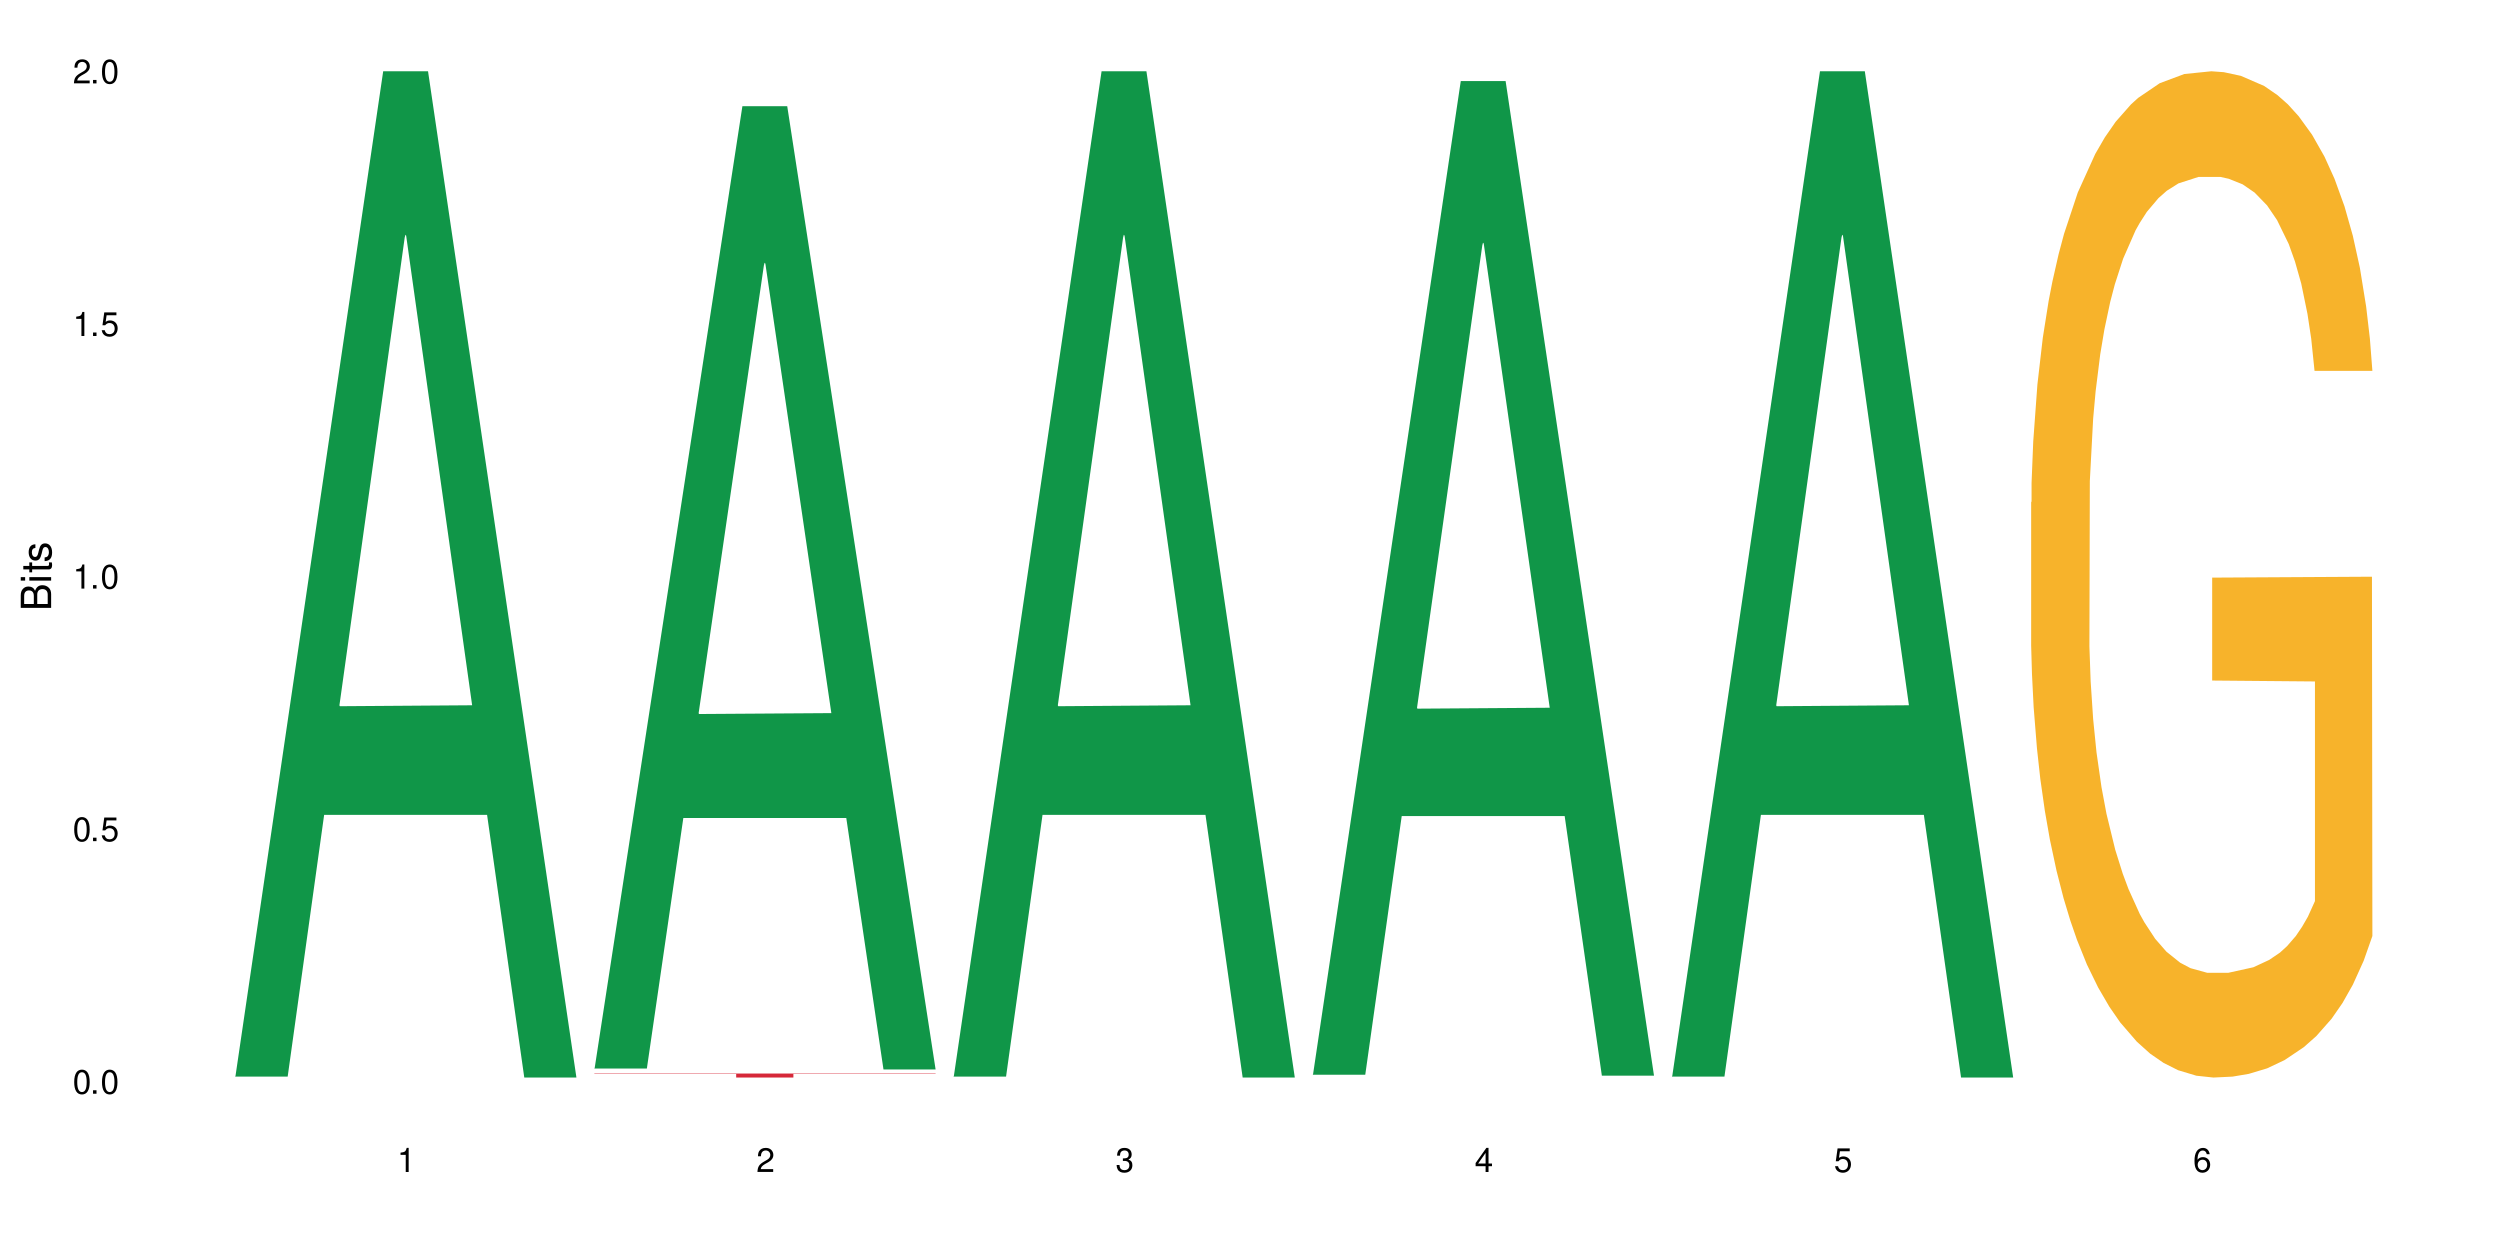 <?xml version="1.0" encoding="UTF-8"?>
<svg xmlns="http://www.w3.org/2000/svg" xmlns:xlink="http://www.w3.org/1999/xlink" width="720" height="360" viewBox="0 0 720 360">
<defs>
<g>
<g id="glyph-0-0">
</g>
<g id="glyph-0-1">
<path d="M 2.641 -6.938 C 2 -6.938 1.422 -6.656 1.078 -6.172 C 0.641 -5.562 0.406 -4.641 0.406 -3.359 C 0.406 -1.016 1.188 0.219 2.641 0.219 C 4.078 0.219 4.859 -1.016 4.859 -3.297 C 4.859 -4.641 4.656 -5.547 4.203 -6.172 C 3.844 -6.656 3.281 -6.938 2.641 -6.938 Z M 2.641 -6.188 C 3.547 -6.188 4 -5.25 4 -3.375 C 4 -1.406 3.562 -0.484 2.625 -0.484 C 1.734 -0.484 1.281 -1.438 1.281 -3.344 C 1.281 -5.25 1.734 -6.188 2.641 -6.188 Z M 2.641 -6.188 "/>
</g>
<g id="glyph-0-2">
<path d="M 1.828 -1 L 0.828 -1 L 0.828 0 L 1.828 0 Z M 1.828 -1 "/>
</g>
<g id="glyph-0-3">
<path d="M 4.562 -6.797 L 1.062 -6.797 L 0.547 -3.094 L 1.328 -3.094 C 1.719 -3.562 2.047 -3.734 2.578 -3.734 C 3.484 -3.734 4.062 -3.109 4.062 -2.094 C 4.062 -1.125 3.484 -0.531 2.578 -0.531 C 1.828 -0.531 1.375 -0.906 1.188 -1.672 L 0.328 -1.672 C 0.453 -1.109 0.547 -0.844 0.75 -0.594 C 1.125 -0.078 1.828 0.219 2.594 0.219 C 3.969 0.219 4.922 -0.781 4.922 -2.219 C 4.922 -3.562 4.031 -4.484 2.719 -4.484 C 2.25 -4.484 1.859 -4.359 1.469 -4.062 L 1.734 -5.969 L 4.562 -5.969 Z M 4.562 -6.797 "/>
</g>
<g id="glyph-0-4">
<path d="M 2.484 -4.938 L 2.484 0 L 3.328 0 L 3.328 -6.938 L 2.766 -6.938 C 2.469 -5.875 2.281 -5.734 0.984 -5.562 L 0.984 -4.938 Z M 2.484 -4.938 "/>
</g>
<g id="glyph-0-5">
<path d="M 4.859 -0.828 L 1.281 -0.828 C 1.359 -1.406 1.672 -1.781 2.5 -2.281 L 3.469 -2.828 C 4.406 -3.344 4.906 -4.062 4.906 -4.906 C 4.906 -5.484 4.672 -6.031 4.266 -6.406 C 3.859 -6.766 3.375 -6.938 2.719 -6.938 C 1.859 -6.938 1.219 -6.625 0.844 -6.031 C 0.609 -5.672 0.5 -5.234 0.484 -4.531 L 1.328 -4.531 C 1.359 -5.016 1.406 -5.281 1.531 -5.516 C 1.75 -5.938 2.188 -6.203 2.703 -6.203 C 3.469 -6.203 4.031 -5.641 4.031 -4.891 C 4.031 -4.344 3.719 -3.859 3.125 -3.516 L 2.234 -3 C 0.812 -2.172 0.406 -1.531 0.328 -0.016 L 4.859 -0.016 Z M 4.859 -0.828 "/>
</g>
<g id="glyph-0-6">
<path d="M 2.125 -3.188 L 2.578 -3.188 C 3.5 -3.188 3.984 -2.766 3.984 -1.922 C 3.984 -1.062 3.469 -0.531 2.594 -0.531 C 1.656 -0.531 1.203 -1 1.156 -2.016 L 0.312 -2.016 C 0.344 -1.453 0.438 -1.094 0.609 -0.781 C 0.953 -0.109 1.625 0.219 2.547 0.219 C 3.953 0.219 4.859 -0.625 4.859 -1.938 C 4.859 -2.828 4.516 -3.297 3.703 -3.594 C 4.344 -3.844 4.656 -4.328 4.656 -5.031 C 4.656 -6.219 3.875 -6.938 2.578 -6.938 C 1.203 -6.938 0.484 -6.172 0.453 -4.703 L 1.297 -4.703 C 1.312 -5.125 1.344 -5.359 1.453 -5.578 C 1.641 -5.969 2.062 -6.203 2.594 -6.203 C 3.344 -6.203 3.797 -5.75 3.797 -5 C 3.797 -4.516 3.609 -4.219 3.25 -4.047 C 3.016 -3.953 2.703 -3.922 2.125 -3.906 Z M 2.125 -3.188 "/>
</g>
<g id="glyph-0-7">
<path d="M 3.141 -1.672 L 3.141 0 L 3.984 0 L 3.984 -1.672 L 4.984 -1.672 L 4.984 -2.438 L 3.984 -2.438 L 3.984 -6.938 L 3.359 -6.938 L 0.266 -2.578 L 0.266 -1.672 Z M 3.141 -2.438 L 1 -2.438 L 3.141 -5.5 Z M 3.141 -2.438 "/>
</g>
<g id="glyph-0-8">
<path d="M 4.781 -5.125 C 4.609 -6.266 3.891 -6.938 2.844 -6.938 C 2.094 -6.938 1.422 -6.578 1.031 -5.953 C 0.594 -5.266 0.406 -4.422 0.406 -3.172 C 0.406 -2 0.578 -1.25 0.984 -0.641 C 1.359 -0.078 1.953 0.219 2.703 0.219 C 3.984 0.219 4.922 -0.75 4.922 -2.094 C 4.922 -3.375 4.062 -4.281 2.844 -4.281 C 2.172 -4.281 1.641 -4.031 1.281 -3.516 C 1.281 -5.234 1.828 -6.188 2.797 -6.188 C 3.391 -6.188 3.797 -5.797 3.938 -5.125 Z M 2.734 -3.531 C 3.547 -3.531 4.062 -2.953 4.062 -2.031 C 4.062 -1.156 3.484 -0.531 2.703 -0.531 C 1.922 -0.531 1.328 -1.188 1.328 -2.078 C 1.328 -2.938 1.906 -3.531 2.734 -3.531 Z M 2.734 -3.531 "/>
</g>
<g id="glyph-1-0">
</g>
<g id="glyph-1-1">
<path d="M 0 -0.953 L 0 -4.891 C 0 -5.719 -0.234 -6.344 -0.734 -6.797 C -1.188 -7.234 -1.812 -7.469 -2.5 -7.469 C -3.547 -7.469 -4.188 -7 -4.625 -5.875 C -4.984 -6.688 -5.625 -7.094 -6.531 -7.094 C -7.172 -7.094 -7.734 -6.859 -8.141 -6.391 C -8.562 -5.922 -8.75 -5.344 -8.75 -4.5 L -8.75 -0.953 Z M -4.984 -2.062 L -7.766 -2.062 L -7.766 -4.219 C -7.766 -4.844 -7.688 -5.203 -7.453 -5.5 C -7.219 -5.812 -6.859 -5.969 -6.375 -5.969 C -5.891 -5.969 -5.531 -5.812 -5.297 -5.5 C -5.062 -5.203 -4.984 -4.844 -4.984 -4.219 Z M -0.984 -2.062 L -4 -2.062 L -4 -4.781 C -4 -5.766 -3.438 -6.359 -2.484 -6.359 C -1.547 -6.359 -0.984 -5.766 -0.984 -4.781 Z M -0.984 -2.062 "/>
</g>
<g id="glyph-1-2">
<path d="M -6.281 -1.797 L -6.281 -0.797 L 0 -0.797 L 0 -1.797 Z M -8.75 -1.797 L -8.75 -0.797 L -7.484 -0.797 L -7.484 -1.797 Z M -8.75 -1.797 "/>
</g>
<g id="glyph-1-3">
<path d="M -6.281 -3.047 L -6.281 -2.016 L -8.016 -2.016 L -8.016 -1.016 L -6.281 -1.016 L -6.281 -0.172 L -5.469 -0.172 L -5.469 -1.016 L -0.719 -1.016 C -0.078 -1.016 0.281 -1.453 0.281 -2.234 C 0.281 -2.5 0.25 -2.719 0.188 -3.047 L -0.641 -3.047 C -0.609 -2.906 -0.594 -2.766 -0.594 -2.562 C -0.594 -2.141 -0.719 -2.016 -1.156 -2.016 L -5.469 -2.016 L -5.469 -3.047 Z M -6.281 -3.047 "/>
</g>
<g id="glyph-1-4">
<path d="M -4.531 -5.25 C -5.766 -5.25 -6.469 -4.422 -6.469 -2.969 C -6.469 -1.516 -5.719 -0.562 -4.547 -0.562 C -3.562 -0.562 -3.094 -1.062 -2.734 -2.562 L -2.516 -3.484 C -2.344 -4.188 -2.094 -4.469 -1.641 -4.469 C -1.047 -4.469 -0.641 -3.875 -0.641 -3 C -0.641 -2.453 -0.797 -2 -1.062 -1.75 C -1.25 -1.594 -1.422 -1.531 -1.875 -1.469 L -1.875 -0.406 C -0.422 -0.453 0.281 -1.266 0.281 -2.922 C 0.281 -4.5 -0.5 -5.516 -1.719 -5.516 C -2.656 -5.516 -3.172 -4.984 -3.469 -3.734 L -3.703 -2.766 C -3.891 -1.953 -4.156 -1.609 -4.594 -1.609 C -5.188 -1.609 -5.547 -2.125 -5.547 -2.938 C -5.547 -3.75 -5.203 -4.172 -4.531 -4.203 Z M -4.531 -5.25 "/>
</g>
</g>
</defs>
<rect x="-72" y="-36" width="864" height="432" fill="rgb(100%, 100%, 100%)" fill-opacity="1"/>
<path fill-rule="nonzero" fill="rgb(6.275%, 58.824%, 28.235%)" fill-opacity="1" d="M 67.73 310.059 L 67.836 309.789 L 110.359 20.527 L 123.273 20.527 L 166.008 310.332 L 150.992 310.332 L 140.281 234.684 L 93.352 234.684 L 82.852 310.059 L 67.73 310.059 L 97.863 203.391 L 135.977 203.117 L 116.973 67.875 L 116.766 67.602 L 116.555 68.418 L 97.758 203.117 L 97.863 203.391 Z M 67.73 310.059 "/>
<path fill-rule="nonzero" fill="rgb(6.275%, 58.824%, 28.235%)" fill-opacity="1" d="M 171.18 307.742 L 171.285 307.484 L 213.809 30.594 L 226.723 30.594 L 269.453 308.004 L 254.441 308.004 L 243.73 235.59 L 196.797 235.59 L 186.297 307.742 L 171.18 307.742 L 201.312 205.637 L 239.426 205.375 L 220.422 75.918 L 220.211 75.656 L 220 76.441 L 201.207 205.375 L 201.312 205.637 Z M 171.18 307.742 "/>
<path fill-rule="nonzero" fill="rgb(83.922%, 15.686%, 22.353%)" fill-opacity="1" d="M 171.18 309.168 L 269.453 309.168 L 269.453 309.293 L 228.496 309.293 L 228.496 310.332 L 212.02 310.332 L 212.02 309.297 L 211.777 309.293 L 171.18 309.293 Z M 171.18 309.168 "/>
<path fill-rule="nonzero" fill="rgb(6.275%, 58.824%, 28.235%)" fill-opacity="1" d="M 274.629 310.059 L 274.73 309.789 L 317.254 20.527 L 330.168 20.527 L 372.902 310.332 L 357.887 310.332 L 347.18 234.684 L 300.246 234.684 L 289.746 310.059 L 274.629 310.059 L 304.762 203.391 L 342.875 203.117 L 323.871 67.875 L 323.66 67.602 L 323.449 68.418 L 304.656 203.117 L 304.762 203.391 Z M 274.629 310.059 "/>
<path fill-rule="nonzero" fill="rgb(6.275%, 58.824%, 28.235%)" fill-opacity="1" d="M 378.074 309.531 L 378.18 309.266 L 420.703 23.348 L 433.617 23.348 L 476.352 309.801 L 461.336 309.801 L 450.625 235.027 L 403.695 235.027 L 393.195 309.531 L 378.074 309.531 L 408.207 204.094 L 446.32 203.828 L 427.316 70.148 L 427.109 69.879 L 426.898 70.684 L 408.105 203.828 L 408.207 204.094 Z M 378.074 309.531 "/>
<path fill-rule="nonzero" fill="rgb(6.275%, 58.824%, 28.235%)" fill-opacity="1" d="M 481.523 310.059 L 481.629 309.789 L 524.152 20.527 L 537.066 20.527 L 579.797 310.332 L 564.785 310.332 L 554.074 234.684 L 507.141 234.684 L 496.641 310.059 L 481.523 310.059 L 511.656 203.391 L 549.77 203.117 L 530.766 67.875 L 530.555 67.602 L 530.348 68.418 L 511.551 203.117 L 511.656 203.391 Z M 481.523 310.059 "/>
<path fill-rule="nonzero" fill="rgb(96.863%, 70.196%, 16.863%)" fill-opacity="1" d="M 584.973 144.652 L 585.09 144.387 L 585.09 139.094 L 585.57 127.184 L 586.77 110.777 L 588.328 97.277 L 590.004 86.691 L 591.082 81.133 L 592.883 73.195 L 594.438 67.371 L 598.395 55.461 L 603.426 44.348 L 606.184 39.582 L 609.301 35.082 L 613.734 30.055 L 615.773 28.203 L 622.004 23.965 L 629.074 21.32 L 636.867 20.527 L 640.461 20.789 L 645.375 21.848 L 652.086 24.762 L 655.922 27.406 L 658.918 30.055 L 662.035 33.496 L 665.867 38.789 L 669.465 45.141 L 672.34 51.492 L 675.215 59.43 L 677.613 67.902 L 679.652 77.164 L 681.449 88.281 L 682.527 97.543 L 683.246 106.805 L 666.586 106.805 L 665.629 97.543 L 664.551 90.398 L 662.754 81.664 L 660.953 75.312 L 659.156 70.281 L 655.801 63.402 L 652.926 59.168 L 649.328 55.461 L 645.855 53.078 L 641.898 51.492 L 639.504 50.961 L 633.148 50.961 L 627.398 52.816 L 624.043 54.934 L 621.645 57.051 L 618.289 61.02 L 616.25 64.195 L 615.055 66.312 L 611.457 74.516 L 609.059 81.93 L 607.742 86.957 L 606.062 94.898 L 604.867 102.043 L 603.547 112.629 L 602.828 120.57 L 601.871 138.566 L 601.75 186.207 L 602.109 196.262 L 602.828 207.113 L 603.789 216.641 L 605.227 226.699 L 606.664 234.375 L 609.18 244.695 L 611.336 251.578 L 613.016 256.078 L 616.25 263.223 L 617.57 265.605 L 620.688 270.367 L 623.922 274.074 L 627.875 277.25 L 630.871 278.836 L 635.668 280.16 L 641.777 280.16 L 648.969 278.574 L 653.523 276.457 L 656.641 274.34 L 658.676 272.484 L 661.195 269.574 L 662.992 266.926 L 664.672 264.016 L 666.707 259.516 L 666.707 196.262 L 637.105 195.996 L 637.105 166.355 L 683.125 166.09 L 683.246 269.574 L 680.73 276.719 L 677.613 283.602 L 674.617 288.895 L 671.5 293.395 L 667.066 298.422 L 663.473 301.598 L 657.957 305.305 L 652.926 307.688 L 647.652 309.273 L 642.977 310.066 L 637.465 310.332 L 632.551 309.805 L 627.277 308.215 L 623.082 306.098 L 619.246 303.453 L 615.414 300.012 L 610.617 294.453 L 607.504 289.953 L 604.266 284.395 L 601.031 277.777 L 598.156 270.633 L 596.238 265.074 L 594.32 258.723 L 592.281 250.781 L 590.363 241.785 L 588.926 233.578 L 587.609 224.316 L 586.648 215.582 L 585.691 203.672 L 585.211 194.145 L 584.973 185.941 Z M 584.973 144.652 "/>
<g fill="rgb(0%, 0%, 0%)" fill-opacity="1">
<use xlink:href="#glyph-0-1" x="20.965" y="314.993"/>
<use xlink:href="#glyph-0-2" x="25.965" y="314.993"/>
<use xlink:href="#glyph-0-1" x="28.965" y="314.993"/>
</g>
<g fill="rgb(0%, 0%, 0%)" fill-opacity="1">
<use xlink:href="#glyph-0-1" x="20.965" y="242.251"/>
<use xlink:href="#glyph-0-2" x="25.965" y="242.251"/>
<use xlink:href="#glyph-0-3" x="28.965" y="242.251"/>
</g>
<g fill="rgb(0%, 0%, 0%)" fill-opacity="1">
<use xlink:href="#glyph-0-4" x="20.965" y="169.509"/>
<use xlink:href="#glyph-0-2" x="25.965" y="169.509"/>
<use xlink:href="#glyph-0-1" x="28.965" y="169.509"/>
</g>
<g fill="rgb(0%, 0%, 0%)" fill-opacity="1">
<use xlink:href="#glyph-0-4" x="20.965" y="96.767"/>
<use xlink:href="#glyph-0-2" x="25.965" y="96.767"/>
<use xlink:href="#glyph-0-3" x="28.965" y="96.767"/>
</g>
<g fill="rgb(0%, 0%, 0%)" fill-opacity="1">
<use xlink:href="#glyph-0-5" x="20.965" y="24.024"/>
<use xlink:href="#glyph-0-2" x="25.965" y="24.024"/>
<use xlink:href="#glyph-0-1" x="28.965" y="24.024"/>
</g>
<g fill="rgb(0%, 0%, 0%)" fill-opacity="1">
<use xlink:href="#glyph-0-4" x="114.367" y="337.532"/>
</g>
<g fill="rgb(0%, 0%, 0%)" fill-opacity="1">
<use xlink:href="#glyph-0-5" x="217.816" y="337.532"/>
</g>
<g fill="rgb(0%, 0%, 0%)" fill-opacity="1">
<use xlink:href="#glyph-0-6" x="321.266" y="337.532"/>
</g>
<g fill="rgb(0%, 0%, 0%)" fill-opacity="1">
<use xlink:href="#glyph-0-7" x="424.711" y="337.532"/>
</g>
<g fill="rgb(0%, 0%, 0%)" fill-opacity="1">
<use xlink:href="#glyph-0-3" x="528.16" y="337.532"/>
</g>
<g fill="rgb(0%, 0%, 0%)" fill-opacity="1">
<use xlink:href="#glyph-0-8" x="631.609" y="337.532"/>
</g>
<g fill="rgb(0%, 0%, 0%)" fill-opacity="1">
<use xlink:href="#glyph-1-1" x="14.725" y="176.012"/>
<use xlink:href="#glyph-1-2" x="14.725" y="168.012"/>
<use xlink:href="#glyph-1-3" x="14.725" y="165.012"/>
<use xlink:href="#glyph-1-4" x="14.725" y="162.012"/>
</g>
</svg>
